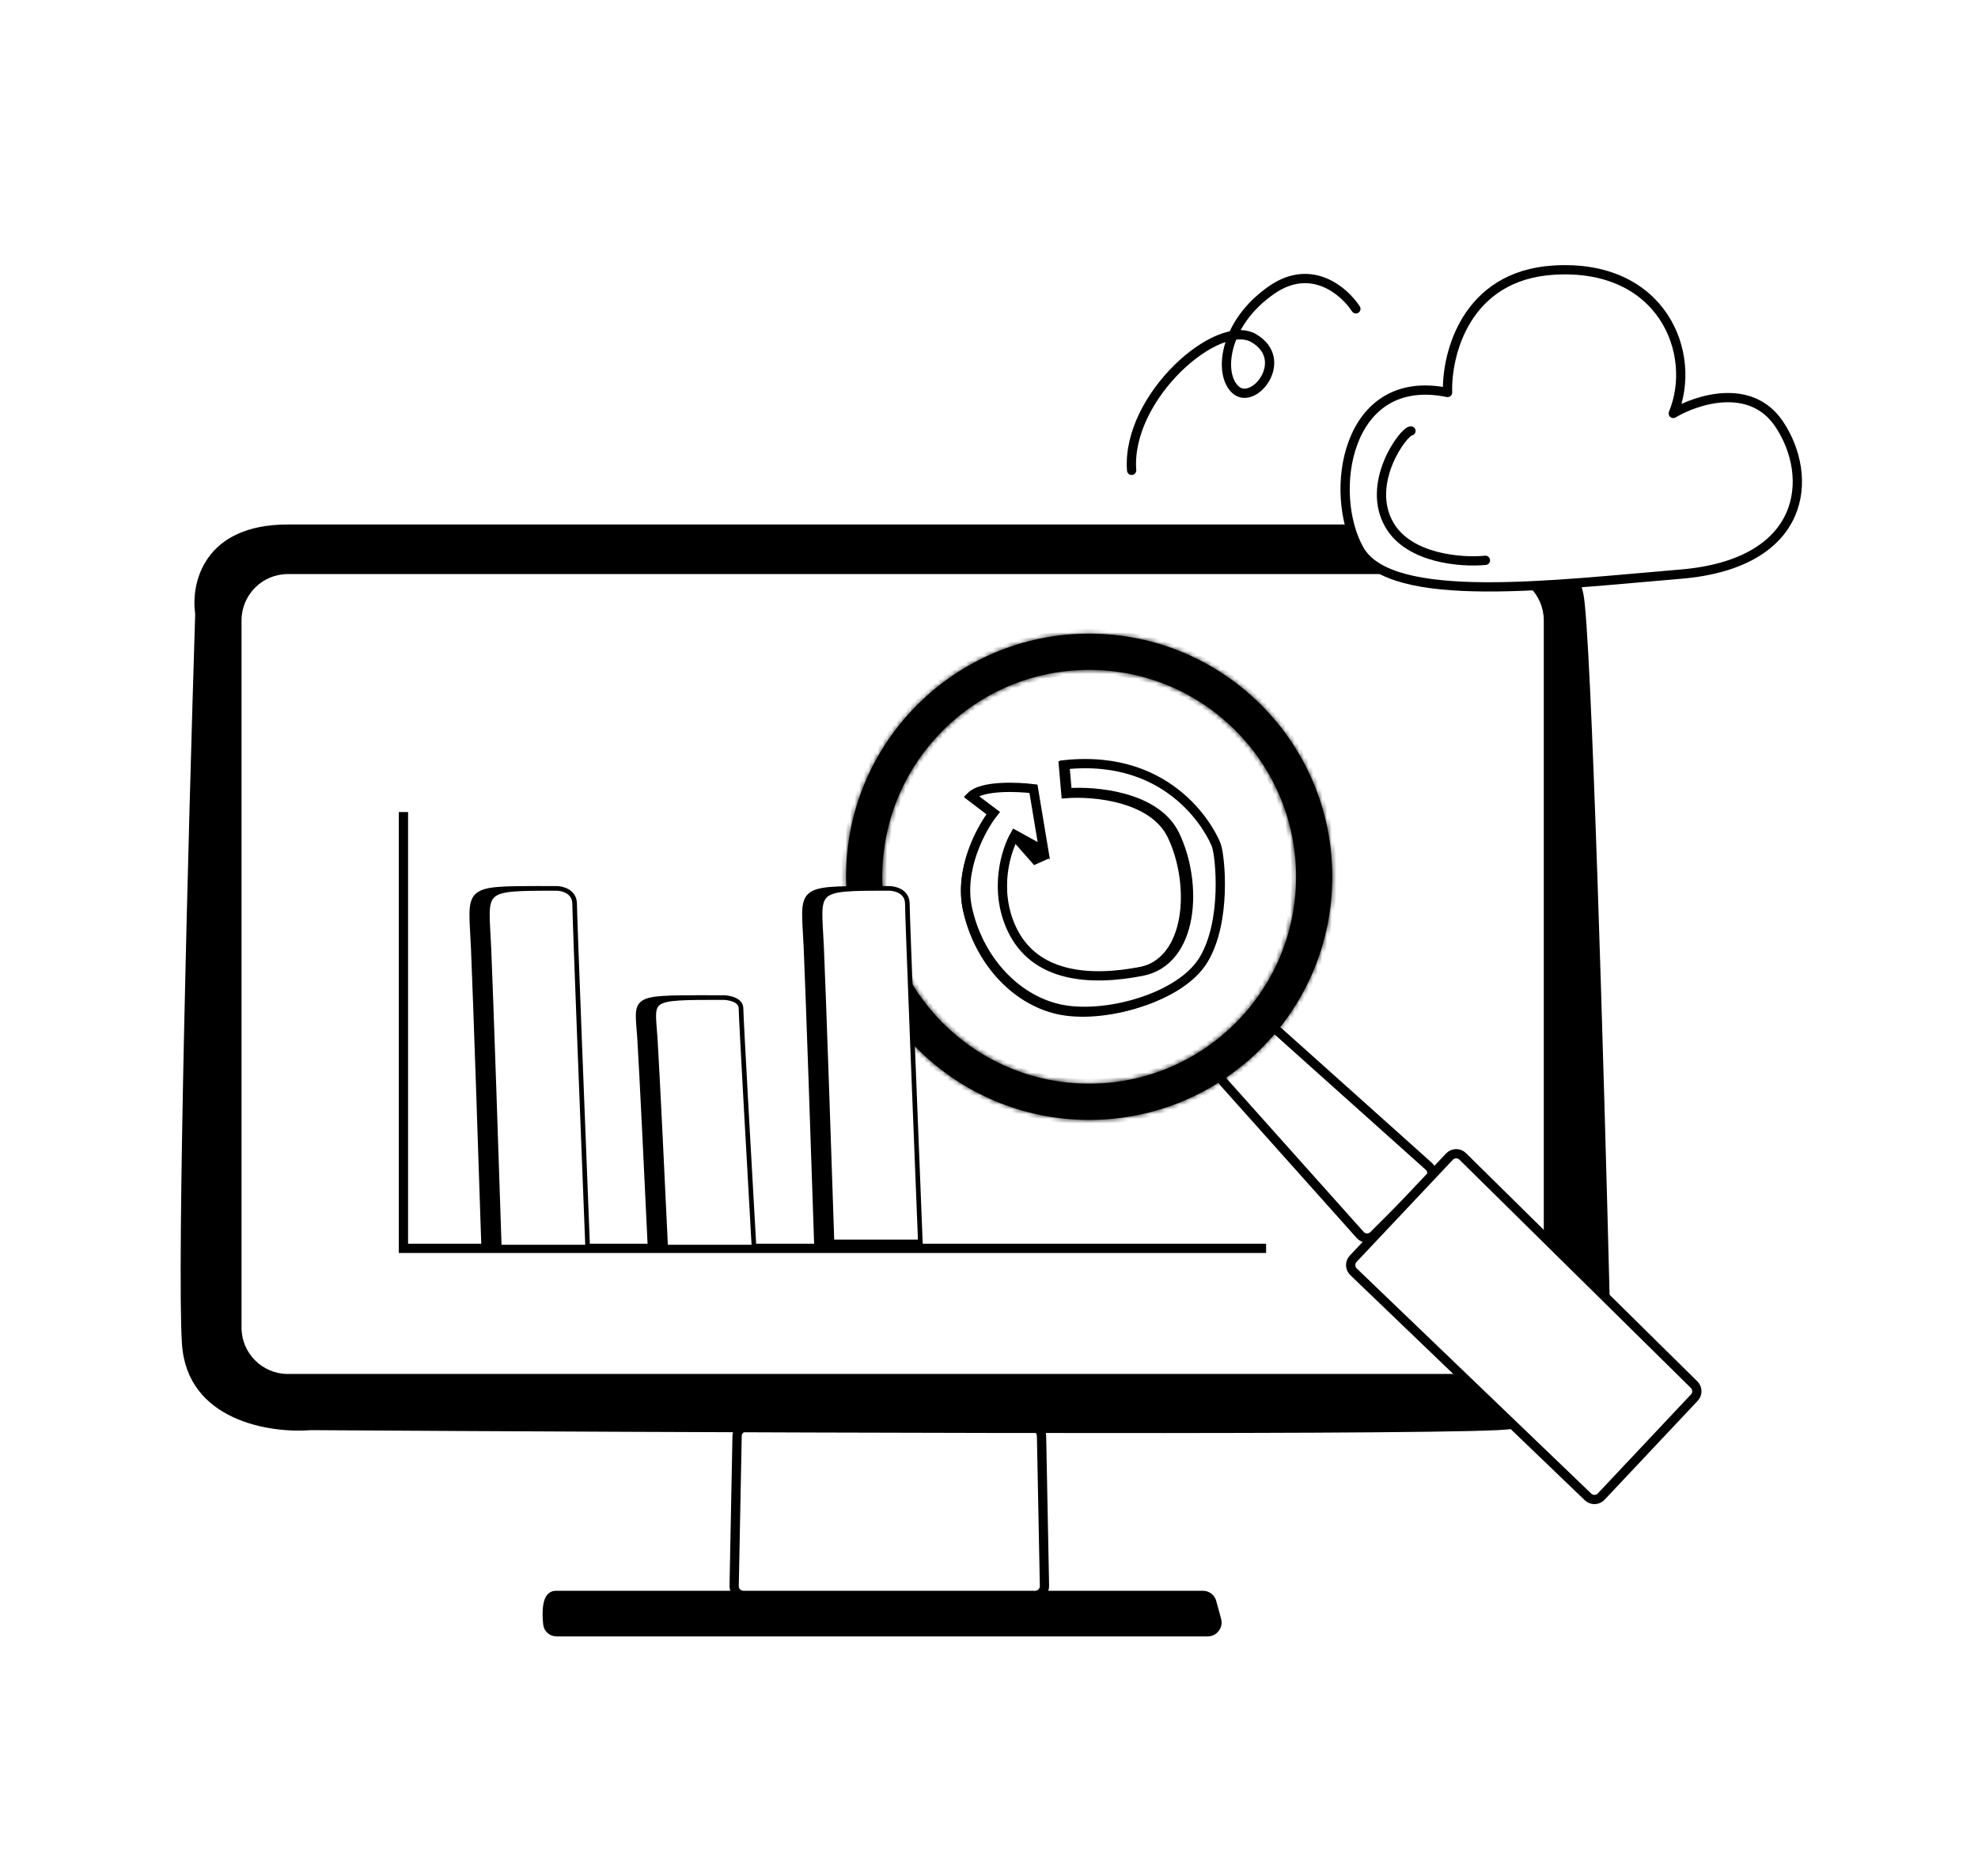 <?xml version="1.0" encoding="UTF-8"?> <svg xmlns="http://www.w3.org/2000/svg" width="427" height="405" viewBox="0 0 427 405" fill="none"><rect width="427" height="405" fill="white"></rect><path d="M331.824 122.494H57.124H46.421C49.989 152.461 54.983 220.958 46.421 255.206C37.859 289.455 49.989 302.298 57.124 304.438L339.673 296.59L331.824 122.494Z" fill="white"></path><path d="M262.644 349.722L261.596 345.873C261.359 345.003 260.598 344.398 259.696 344.398H119.921C118.055 344.398 117.968 347.89 118.258 350.595C118.361 351.556 119.196 352.247 120.163 352.247H260.714C262.033 352.247 262.99 350.994 262.644 349.722Z" fill="black" stroke="black" stroke-width="2"></path><path d="M159.12 309.969L158.485 342.357C158.463 343.477 159.365 344.397 160.485 344.397H223.475C224.595 344.397 225.497 343.477 225.475 342.357L224.84 309.969C224.819 308.88 223.93 308.008 222.84 308.008H161.12C160.031 308.008 159.142 308.88 159.12 309.969Z" fill="white" stroke="black" stroke-width="2"></path><path fill-rule="evenodd" clip-rule="evenodd" d="M62.117 113.221H301.855C331.822 113.221 339.671 118.215 341.811 128.204C343.521 136.184 346.322 233.512 347.514 281.394C347.518 281.541 347.537 281.676 347.571 281.819C349.628 290.453 347.605 307.589 323.26 308.722C298.715 309.863 142.267 309.197 67.111 308.722C58.311 309.435 40.426 306.724 39.285 290.17C38.144 273.638 40.705 178.391 42.133 132.659C42.137 132.54 42.13 132.429 42.114 132.311C41.234 125.835 44.01 113.221 62.117 113.221ZM62.142 123.923C56.619 123.923 52.142 128.4 52.142 133.923V286.592C52.142 292.115 56.619 296.592 62.142 296.592H323.263C328.786 296.592 333.263 292.115 333.263 286.592V133.923C333.263 128.4 328.786 123.923 323.263 123.923H62.142Z" fill="black"></path><path d="M87.094 175.295V269.478H273.319" stroke="black" stroke-width="2"></path><mask id="path-6-inside-1_7000_26736" fill="white"><path fill-rule="evenodd" clip-rule="evenodd" d="M235.122 241.748C264.106 241.748 287.603 218.251 287.603 189.266C287.603 160.282 264.106 136.785 235.122 136.785C206.137 136.785 182.641 160.282 182.641 189.266C182.641 218.251 206.137 241.748 235.122 241.748ZM235.126 233.931C259.793 233.931 279.791 213.934 279.791 189.266C279.791 164.598 259.793 144.601 235.126 144.601C210.458 144.601 190.461 164.598 190.461 189.266C190.461 213.934 210.458 233.931 235.126 233.931Z"></path></mask><path fill-rule="evenodd" clip-rule="evenodd" d="M235.122 241.748C264.106 241.748 287.603 218.251 287.603 189.266C287.603 160.282 264.106 136.785 235.122 136.785C206.137 136.785 182.641 160.282 182.641 189.266C182.641 218.251 206.137 241.748 235.122 241.748ZM235.126 233.931C259.793 233.931 279.791 213.934 279.791 189.266C279.791 164.598 259.793 144.601 235.126 144.601C210.458 144.601 190.461 164.598 190.461 189.266C190.461 213.934 210.458 233.931 235.126 233.931Z" fill="black"></path><path d="M286.603 189.266C286.603 217.699 263.554 240.748 235.122 240.748V242.748C264.659 242.748 288.603 218.803 288.603 189.266H286.603ZM235.122 137.785C263.554 137.785 286.603 160.834 286.603 189.266H288.603C288.603 159.729 264.659 135.785 235.122 135.785V137.785ZM183.641 189.266C183.641 160.834 206.69 137.785 235.122 137.785V135.785C205.585 135.785 181.641 159.729 181.641 189.266H183.641ZM235.122 240.748C206.69 240.748 183.641 217.699 183.641 189.266H181.641C181.641 218.803 205.585 242.748 235.122 242.748V240.748ZM278.791 189.266C278.791 213.381 259.241 232.931 235.126 232.931V234.931C260.346 234.931 280.791 214.486 280.791 189.266H278.791ZM235.126 145.601C259.241 145.601 278.791 165.15 278.791 189.266H280.791C280.791 164.046 260.346 143.601 235.126 143.601V145.601ZM191.461 189.266C191.461 165.15 211.01 145.601 235.126 145.601V143.601C209.906 143.601 189.461 164.046 189.461 189.266H191.461ZM235.126 232.931C211.01 232.931 191.461 213.381 191.461 189.266H189.461C189.461 214.486 209.906 234.931 235.126 234.931V232.931Z" fill="black" mask="url(#path-6-inside-1_7000_26736)"></path><path d="M293.63 266.588L264.2 233.655C263.467 232.835 263.533 231.577 264.349 230.839L273.323 222.72C274.082 222.033 275.237 222.03 275.999 222.713L308.449 251.772C309.305 252.538 309.341 253.865 308.529 254.676L296.536 266.67C295.724 267.482 294.396 267.445 293.63 266.588Z" stroke="black" stroke-width="2"></path><path d="M292.118 271.72L312.9 249.678C313.67 248.861 314.961 248.838 315.76 249.626L365.712 298.903C366.486 299.666 366.509 300.907 365.764 301.698L345.655 323.064C344.893 323.874 343.616 323.906 342.814 323.136L292.188 274.535C291.396 273.775 291.365 272.519 292.118 271.72Z" fill="white" stroke="black" stroke-width="2"></path><path d="M292.701 66.671C290.223 62.85 283.131 56.675 274.59 62.544C263.914 69.88 262.934 81.2 266.921 84.298C270.908 87.397 278.483 77.651 270.706 73.028C262.929 68.405 243.103 85.685 244.29 101.531" stroke="black" stroke-width="2" stroke-linecap="round"></path><path d="M384.052 91.51C377.962 82.457 366.289 86.229 361.214 89.247C366.548 76.422 358.925 56.808 335.325 58.316C316.446 59.524 312.237 76.422 312.493 84.721C290.416 80.195 286.61 106.598 293.461 118.669C300.313 130.739 335.331 126.212 362.737 123.949C390.142 121.686 391.665 102.826 384.052 91.51Z" fill="white" stroke="black" stroke-width="2" stroke-linecap="round" stroke-linejoin="round"></path><path d="M304.588 93.022C303.055 93.022 294.629 104.346 299.991 113.406C304.281 120.653 315.565 121.459 320.67 120.955" stroke="black" stroke-width="2" stroke-linecap="round" stroke-linejoin="round"></path><path d="M102.17 204.681C102.619 215.005 103.854 251.999 104.415 269.206H123.49C122.555 245.64 120.684 197.835 120.684 195.142C120.684 192.449 118.067 191.775 116.759 191.775C99.926 191.775 101.609 191.775 102.17 204.681Z" fill="black" stroke="black"></path><path d="M105.538 204.681C105.986 215.005 107.221 251.999 107.782 269.206H126.857C125.922 245.64 124.051 197.835 124.051 195.142C124.051 192.449 121.434 191.775 120.126 191.775C103.293 191.775 104.976 191.775 105.538 204.681Z" fill="white" stroke="black"></path><path d="M138.084 224.317C138.533 231.499 139.768 257.235 140.329 269.205H159.404C158.469 252.811 156.598 219.555 156.598 217.682C156.598 215.808 153.981 215.34 152.673 215.34C135.84 215.34 137.523 215.34 138.084 224.317Z" fill="black" stroke="black"></path><path d="M141.452 224.317C141.901 231.499 143.135 257.235 143.696 269.205H162.771C161.836 252.811 159.965 219.555 159.965 217.682C159.965 215.808 157.349 215.34 156.04 215.34C139.207 215.34 140.891 215.34 141.452 224.317Z" fill="white" stroke="black"></path><path d="M173.991 204.494C174.44 214.668 175.674 251.127 176.235 268.084H195.31C194.375 244.86 192.505 197.747 192.505 195.093C192.505 192.439 189.888 191.775 188.579 191.775C171.746 191.775 173.43 191.775 173.991 204.494Z" fill="black" stroke="black"></path><path d="M177.358 204.494C177.807 214.668 179.041 251.127 179.602 268.084H198.677C197.742 244.86 195.872 197.747 195.872 195.093C195.872 192.439 193.255 191.775 191.946 191.775C175.114 191.775 176.797 191.775 177.358 204.494Z" fill="white" stroke="black"></path><path d="M230.095 171.305L229.568 165.236C252.741 162.773 261.08 180.365 261.87 182.74C262.66 185.115 264.065 198.925 259.149 207.282C254.234 215.638 237.907 220.124 228.339 217.925C218.771 215.726 211.135 206.93 208.853 196.286C207.027 187.772 211.779 178.958 214.383 175.615L209.643 172.009C211.96 169.687 219.445 169.986 222.897 170.426L225.33 184.711L223.505 185.535L218.947 180.365C217.104 183.59 214.383 192.152 218.245 200.596C223.073 211.152 234.835 212.031 245.983 209.832C257.13 207.633 258.008 190.833 253.005 180.365C249.002 171.991 236.064 170.836 230.095 171.305Z" fill="black" stroke="black" stroke-width="2"></path><path d="M230.395 171.147L229.862 165.078C253.357 162.615 261.811 180.207 262.612 182.582C263.413 184.957 264.837 198.767 259.853 207.123C254.87 215.48 238.316 219.966 228.616 217.767C218.915 215.568 211.172 206.771 208.858 196.128C207.007 187.613 211.825 178.8 214.465 175.457L209.659 171.851C212.009 169.528 219.597 169.827 223.098 170.267L225.323 183.637L219.093 180.207C217.224 183.432 214.465 191.994 218.381 200.438C223.276 210.994 235.201 211.873 246.504 209.674C257.806 207.475 258.696 190.674 253.624 180.207C249.565 171.833 236.447 170.678 230.395 171.147Z" fill="white" stroke="black" stroke-width="2"></path></svg> 